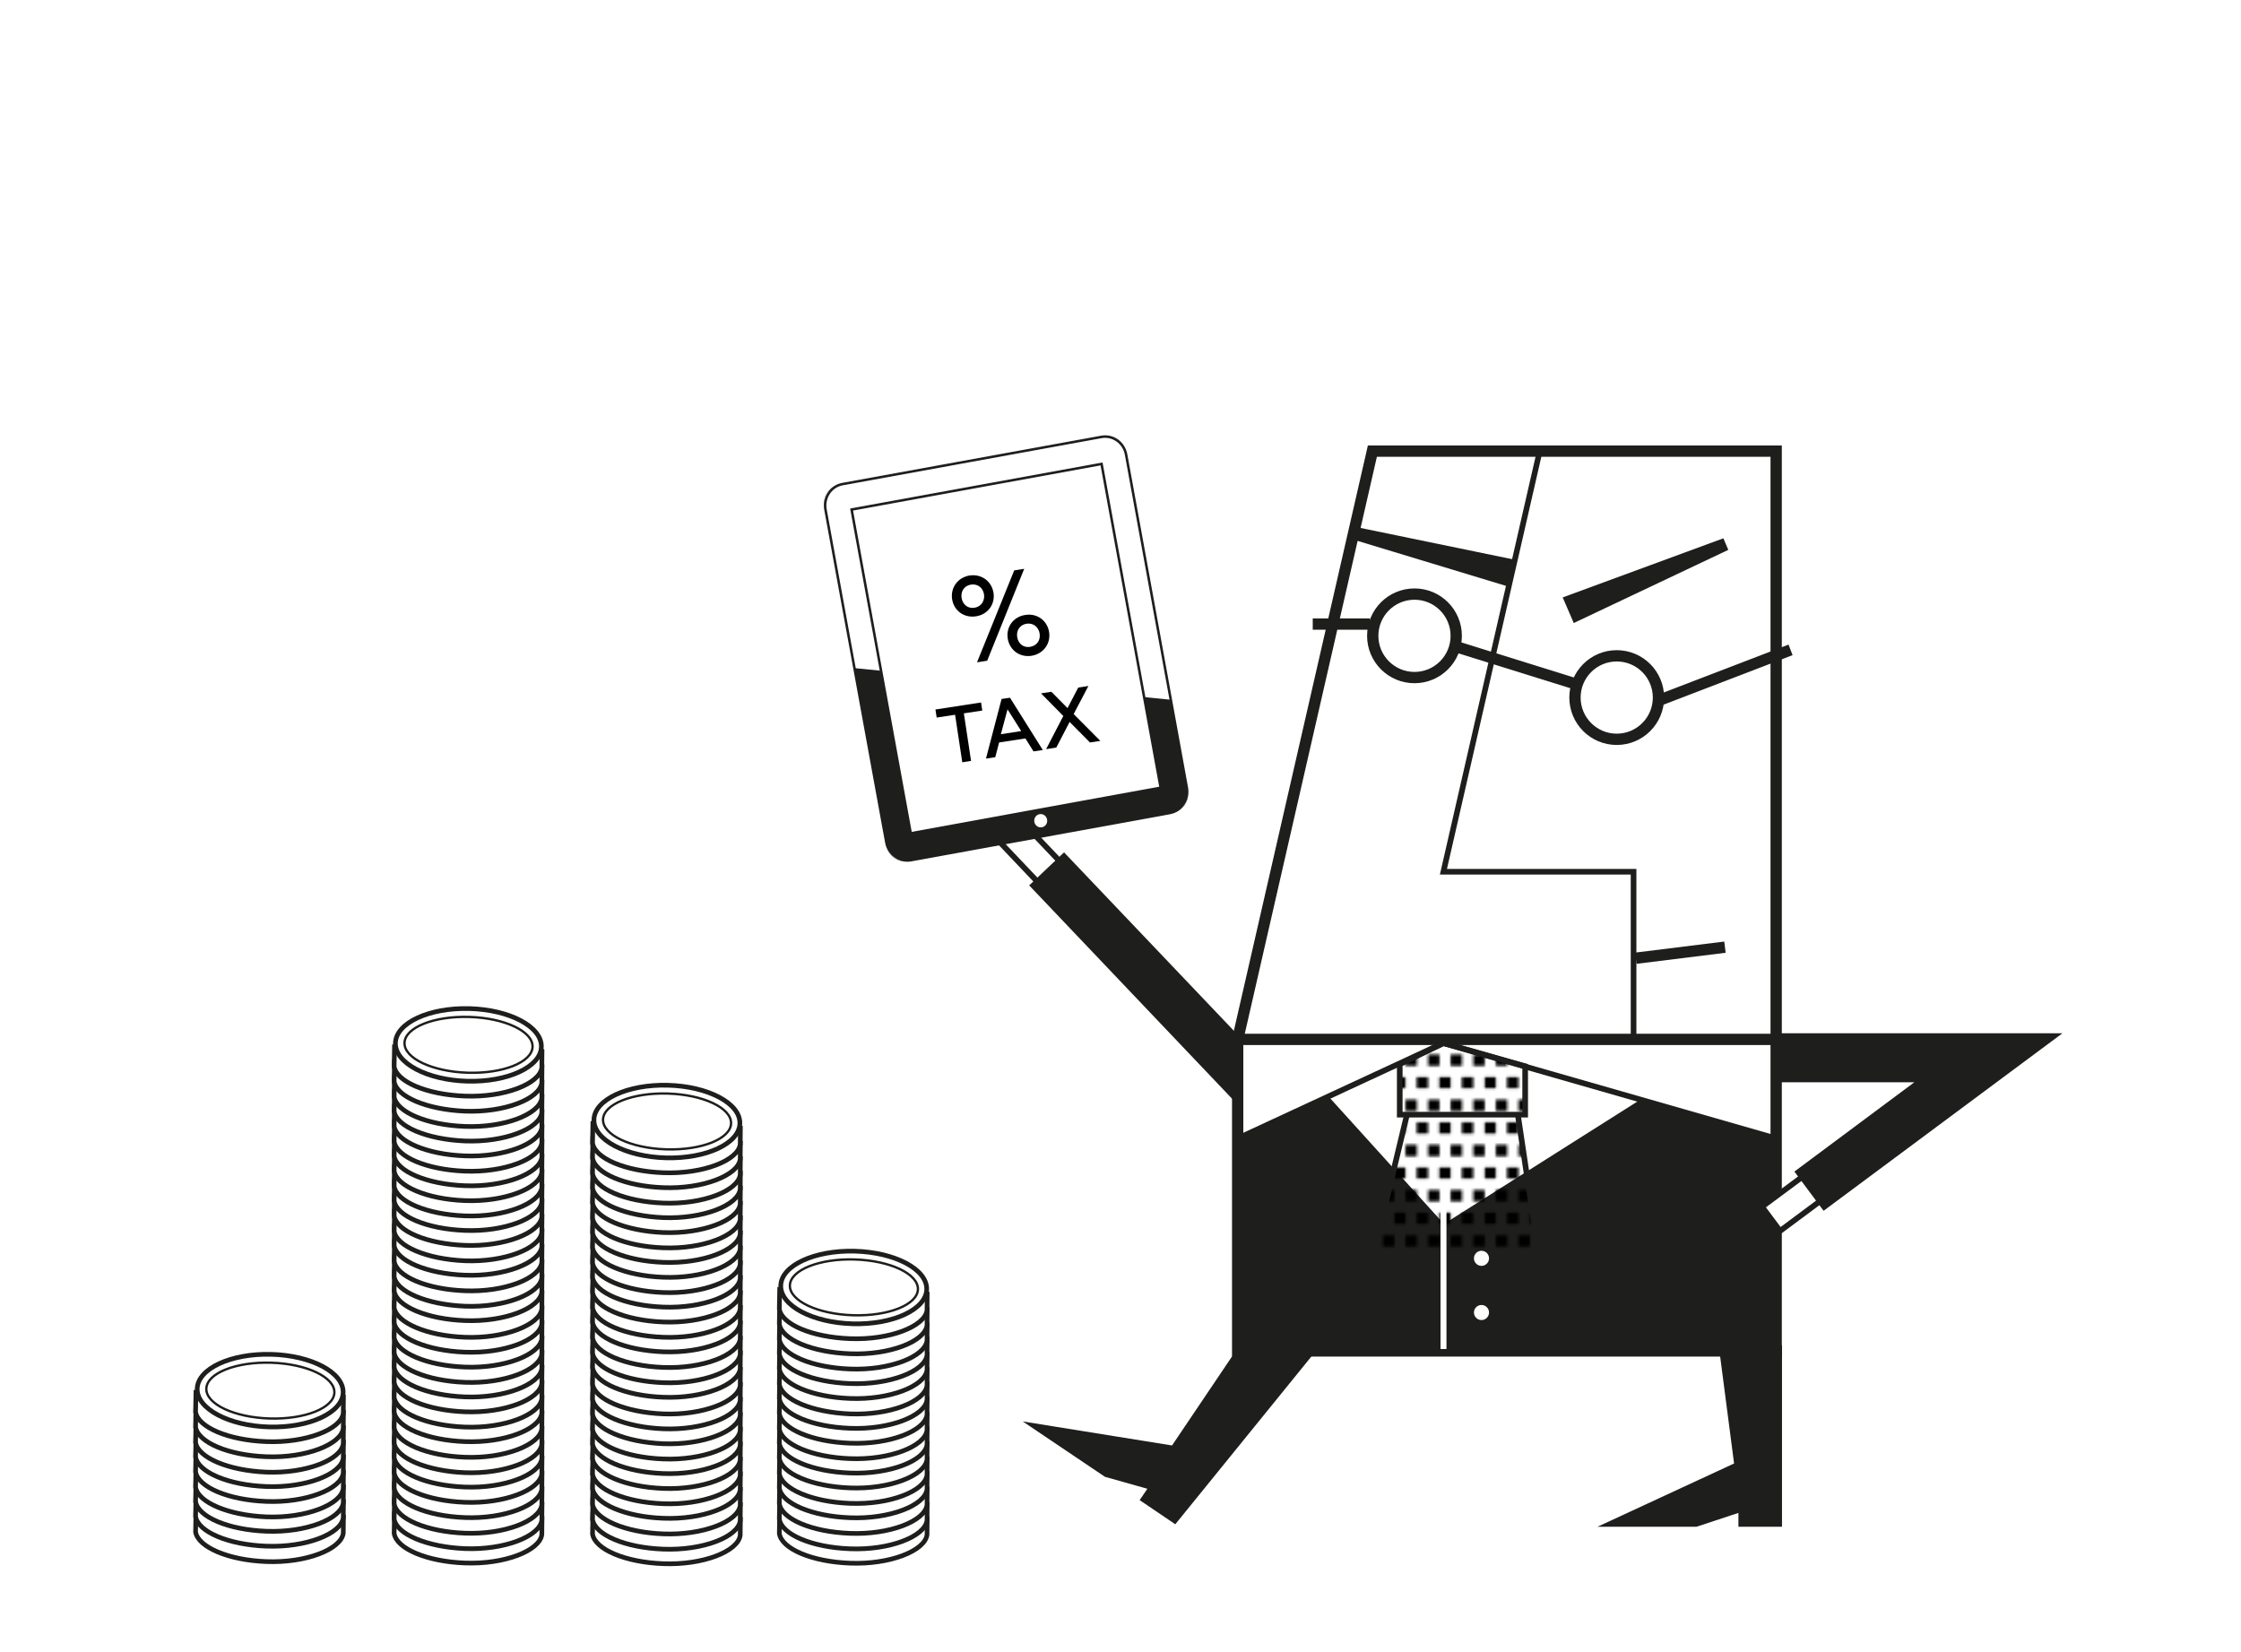 <?xml version="1.0" encoding="utf-8"?>
<!-- Generator: Adobe Illustrator 26.4.1, SVG Export Plug-In . SVG Version: 6.00 Build 0)  -->
<svg version="1.1" id="Слой_1" xmlns="http://www.w3.org/2000/svg" xmlns:xlink="http://www.w3.org/1999/xlink" x="0px" y="0px"
	 viewBox="0 0 1277.6 941.9" style="enable-background:new 0 0 1277.6 941.9;" xml:space="preserve">
<style type="text/css">
	.st0{fill:none;}
	.st1{fill:#FFFFFF;stroke:#1E1E1C;stroke-width:2.661;stroke-miterlimit:10;}
	.st2{fill:#FFFFFF;stroke:#1E1E1C;stroke-width:1.33;stroke-miterlimit:10;}
	.st3{fill:#FFFFFF;stroke:#1E1E1C;stroke-width:6.441;stroke-miterlimit:10;}
	.st4{fill:#FFFFFF;stroke:#1E1E1C;stroke-width:3.22;stroke-miterlimit:10;}
	.st5{fill:none;stroke:#1E1E1C;stroke-width:3.22;stroke-miterlimit:10;}
	.st6{fill:none;stroke:#1E1E1C;stroke-width:6.441;stroke-miterlimit:10;}
	.st7{fill:#1E1E1C;}
	.st8{fill:url(#SVGID_1_);stroke:#1E1E1C;stroke-width:3.22;stroke-miterlimit:10;}
	
		.st9{fill:url(#SVGID_00000106130035167968419580000015169537606777398412_);stroke:#1E1E1C;stroke-width:3.22;stroke-miterlimit:10;}
	.st10{fill:none;stroke:#FFFFFF;stroke-width:3.22;stroke-miterlimit:10;}
	.st11{fill:#1E1E1C;stroke:#1E1E1C;stroke-width:6.441;stroke-miterlimit:10;}
	.st12{fill:#FFFFFF;}
	.st13{clip-path:url(#SVGID_00000048497993745842192870000016419895963863946154_);fill:#1E1E1C;}
	.st14{fill:#010101;}
</style>
<pattern  x="-517.4" y="990.2" width="34" height="34" patternUnits="userSpaceOnUse" id="New_Pattern_Swatch_4" viewBox="0 -34 34 34" style="overflow:visible;">
	<g>
		<rect y="-34" class="st0" width="34" height="34"/>
		<rect x="10.6" y="-27.6" width="4.3" height="4.3"/>
		<rect x="2.1" y="-27.6" width="4.3" height="4.3"/>
		<rect x="19.1" y="-27.6" width="4.3" height="4.3"/>
		<rect x="27.6" y="-27.6" width="4.3" height="4.3"/>
		<rect x="6.4" y="-34" width="4.3" height="2.1"/>
		<rect y="-34" width="2.1" height="2.1"/>
		<rect x="14.9" y="-34" width="4.3" height="2.1"/>
		<rect x="23.4" y="-34" width="4.3" height="2.1"/>
		<rect x="31.9" y="-34" width="2.1" height="2.1"/>
		<rect x="6.4" y="-19.1" width="4.3" height="4.3"/>
		<rect y="-19.1" width="2.1" height="4.3"/>
		<rect x="14.9" y="-19.1" width="4.3" height="4.3"/>
		<rect x="23.4" y="-19.1" width="4.3" height="4.3"/>
		<rect x="31.9" y="-19.1" width="2.1" height="4.3"/>
		<rect x="10.6" y="-10.6" width="4.3" height="4.3"/>
		<rect x="2.1" y="-10.6" width="4.3" height="4.3"/>
		<rect x="19.1" y="-10.6" width="4.3" height="4.3"/>
		<rect x="27.6" y="-10.6" width="4.3" height="4.3"/>
		<rect x="6.4" y="-2.1" width="4.3" height="2.1"/>
		<rect y="-2.1" width="2.1" height="2.1"/>
		<rect x="14.9" y="-2.1" width="4.3" height="2.1"/>
		<rect x="23.4" y="-2.1" width="4.3" height="2.1"/>
		<rect x="31.9" y="-2.1" width="2.1" height="2.1"/>
	</g>
</pattern>
<g>
	<g>
		<path class="st1" d="M444.3,874.3L444.3,874.3l0.2-11.2l8.2,0.1c7.9-4,20.4-6.4,34.4-5.8c11.3,0.4,21.4,2.7,28.7,5.9l0-2.9
			l12.8,5.1c0,0-0.1,9.4-0.1,9.5c-1.2,9.2-21.3,17.1-43.9,16.2C462.8,890.4,445.6,883,444.3,874.3z"/>
	</g>
	<g>
		<path class="st1" d="M444.3,866.1L444.3,866.1l0.2-11.2l8.2,0.1c7.9-4,20.4-6.4,34.4-5.8c11.3,0.4,21.4,2.7,28.7,5.9l0-2.9
			l12.8,5.1c0,0-0.1,9.4-0.1,9.5c-1.2,9.2-21.3,17.1-43.9,16.2C462.8,882.2,445.6,874.8,444.3,866.1z"/>
	</g>
	<g>
		<path class="st1" d="M444.3,857.3L444.3,857.3l0.2-11.2l8.2,0.1c7.9-4,20.4-6.4,34.4-5.8c11.3,0.4,21.4,2.7,28.7,5.9l0-2.9
			l12.8,5.1c0,0-0.1,9.4-0.1,9.5c-1.2,9.2-21.3,17.1-43.9,16.2C462.8,873.4,445.6,866,444.3,857.3z"/>
	</g>
	<g>
		<path class="st1" d="M444.3,848.4L444.3,848.4l0.2-11.2l8.2,0.1c7.9-4,20.4-6.4,34.4-5.8c11.3,0.4,21.4,2.7,28.7,5.9l0-2.9
			l12.8,5.1c0,0-0.1,9.4-0.1,9.5c-1.2,9.2-21.3,17.1-43.9,16.2C462.8,864.5,445.6,857.1,444.3,848.4z"/>
	</g>
	<g>
		<path class="st1" d="M337.8,874.6L337.8,874.6l0.2-11.2l8.2,0.1c7.9-4,20.4-6.4,34.4-5.8c11.3,0.4,21.4,2.7,28.7,5.9l0-2.9
			l12.8,5.1c0,0-0.1,9.4-0.1,9.5c-1.2,9.2-21.3,17.1-43.9,16.2C356.4,890.7,339.2,883.3,337.8,874.6z"/>
	</g>
	<g>
		<path class="st1" d="M337.8,866.3L337.8,866.3l0.2-11.2l8.2,0.1c7.9-4,20.4-6.4,34.4-5.8c11.3,0.4,21.4,2.7,28.7,5.9l0-2.9
			l12.8,5.1c0,0-0.1,9.4-0.1,9.5c-1.2,9.2-21.3,17.1-43.9,16.2C356.4,882.4,339.2,875,337.8,866.3z"/>
	</g>
	<g>
		<path class="st1" d="M337.8,857.6L337.8,857.6l0.2-11.2l8.2,0.1c7.9-4,20.4-6.4,34.4-5.8c11.3,0.4,21.4,2.7,28.7,5.9l0-2.9
			l12.8,5.1c0,0-0.1,9.4-0.1,9.5c-1.2,9.2-21.3,17.1-43.9,16.2C356.4,873.7,339.2,866.2,337.8,857.6z"/>
	</g>
	<g>
		<path class="st1" d="M337.8,848.7L337.8,848.7l0.2-11.2l8.2,0.1c7.9-4,20.4-6.4,34.4-5.8c11.3,0.4,21.4,2.7,28.7,5.9l0-2.9
			l12.8,5.1c0,0-0.1,9.4-0.1,9.5c-1.2,9.2-21.3,17.1-43.9,16.2C356.4,864.8,339.2,857.3,337.8,848.7z"/>
	</g>
	<g>
		<path class="st1" d="M337.8,840.4L337.8,840.4l0.2-11.2l8.2,0.1c7.9-4,20.4-6.4,34.4-5.8c11.3,0.4,21.4,2.7,28.7,5.9l0-2.9
			l12.8,5.1c0,0-0.1,9.4-0.1,9.5c-1.2,9.2-21.3,17.1-43.9,16.2C356.4,856.5,339.2,849.1,337.8,840.4z"/>
	</g>
	<g>
		<path class="st1" d="M337.8,831.7L337.8,831.7l0.2-11.2l8.2,0.1c7.9-4,20.4-6.4,34.4-5.8c11.3,0.4,21.4,2.7,28.7,5.9l0-2.9
			l12.8,5.1c0,0-0.1,9.4-0.1,9.5c-1.2,9.2-21.3,17.1-43.9,16.2C356.4,847.8,339.2,840.3,337.8,831.7z"/>
	</g>
	<g>
		<path class="st1" d="M337.8,823.2L337.8,823.2l0.2-11.2l8.2,0.1c7.9-4,20.4-6.4,34.4-5.8c11.3,0.4,21.4,2.7,28.7,5.9l0-2.9
			l12.8,5.1c0,0-0.1,9.4-0.1,9.5c-1.2,9.2-21.3,17.1-43.9,16.2C356.4,839.3,339.2,831.8,337.8,823.2z"/>
	</g>
	<g>
		<path class="st1" d="M337.8,814.9L337.8,814.9l0.2-11.2l8.2,0.1c7.9-4,20.4-6.4,34.4-5.8c11.3,0.4,21.4,2.7,28.7,5.9l0-2.9
			l12.8,5.1c0,0-0.1,9.4-0.1,9.5c-1.2,9.2-21.3,17.1-43.9,16.2C356.4,831,339.2,823.6,337.8,814.9z"/>
	</g>
	<g>
		<path class="st1" d="M337.8,806.2L337.8,806.2l0.2-11.2l8.2,0.1c7.9-4,20.4-6.4,34.4-5.8c11.3,0.4,21.4,2.7,28.7,5.9l0-2.9
			l12.8,5.1c0,0-0.1,9.4-0.1,9.5c-1.2,9.2-21.3,17.1-43.9,16.2C356.4,822.2,339.2,814.8,337.8,806.2z"/>
	</g>
	<g>
		<path class="st1" d="M337.8,797.7L337.8,797.7l0.2-11.2l8.2,0.1c7.9-4,20.4-6.4,34.4-5.8c11.3,0.4,21.4,2.7,28.7,5.9l0-2.9
			l12.8,5.1c0,0-0.1,9.4-0.1,9.5c-1.2,9.2-21.3,17.1-43.9,16.2C356.4,813.7,339.2,806.3,337.8,797.7z"/>
	</g>
	<g>
		<path class="st1" d="M337.8,789.2L337.8,789.2l0.2-11.2l8.2,0.1c7.9-4,20.4-6.4,34.4-5.8c11.3,0.4,21.4,2.7,28.7,5.9l0-2.9
			l12.8,5.1c0,0-0.1,9.4-0.1,9.5c-1.2,9.2-21.3,17.1-43.9,16.2C356.4,805.2,339.2,797.8,337.8,789.2z"/>
	</g>
	<g>
		<path class="st1" d="M444.3,840.2L444.3,840.2l0.2-11.2l8.2,0.1c7.9-4,20.4-6.4,34.4-5.8c11.3,0.4,21.4,2.7,28.7,5.9l0-2.9
			l12.8,5.1c0,0-0.1,9.4-0.1,9.5c-1.2,9.2-21.3,17.1-43.9,16.2C462.8,856.3,445.6,848.8,444.3,840.2z"/>
	</g>
	<g>
		<path class="st1" d="M444.3,831.4L444.3,831.4l0.2-11.2l8.2,0.1c7.9-4,20.4-6.4,34.4-5.8c11.3,0.4,21.4,2.7,28.7,5.9l0-2.9
			l12.8,5.1c0,0-0.1,9.4-0.1,9.5c-1.2,9.2-21.3,17.1-43.9,16.2C462.8,847.5,445.6,840.1,444.3,831.4z"/>
	</g>
	<g>
		<path class="st1" d="M444.3,822.9L444.3,822.9l0.2-11.2l8.2,0.1c7.9-4,20.4-6.4,34.4-5.8c11.3,0.4,21.4,2.7,28.7,5.9l0-2.9
			l12.8,5.1c0,0-0.1,9.4-0.1,9.5c-1.2,9.2-21.3,17.1-43.9,16.2C462.8,839,445.6,831.6,444.3,822.9z"/>
	</g>
	<g>
		<path class="st1" d="M444.3,814.7L444.3,814.7l0.2-11.2l8.2,0.1c7.9-4,20.4-6.4,34.4-5.8c11.3,0.4,21.4,2.7,28.7,5.9l0-2.9
			l12.8,5.1c0,0-0.1,9.4-0.1,9.5c-1.2,9.2-21.3,17.1-43.9,16.2C462.8,830.8,445.6,823.3,444.3,814.7z"/>
	</g>
	<g>
		<path class="st1" d="M444.3,805.9L444.3,805.9l0.2-11.2l8.2,0.1c7.9-4,20.4-6.4,34.4-5.8c11.3,0.4,21.4,2.7,28.7,5.9l0-2.9
			l12.8,5.1c0,0-0.1,9.4-0.1,9.5c-1.2,9.2-21.3,17.1-43.9,16.2C462.8,822,445.6,814.6,444.3,805.9z"/>
	</g>
	<g>
		<path class="st1" d="M444.3,797.4L444.3,797.4l0.2-11.2l8.2,0.1c7.9-4,20.4-6.4,34.4-5.8c11.3,0.4,21.4,2.7,28.7,5.9l0-2.9
			l12.8,5.1c0,0-0.1,9.4-0.1,9.5c-1.2,9.2-21.3,17.1-43.9,16.2C462.8,813.5,445.6,806.1,444.3,797.4z"/>
	</g>
	<g>
		<path class="st1" d="M444.3,789.2L444.3,789.2l0.2-11.2l8.2,0.1c7.9-4,20.4-6.4,34.4-5.8c11.3,0.4,21.4,2.7,28.7,5.9l0-2.9
			l12.8,5.1c0,0-0.1,9.4-0.1,9.5c-1.2,9.2-21.3,17.1-43.9,16.2C462.8,805.2,445.6,797.8,444.3,789.2z"/>
	</g>
	<g>
		<path class="st1" d="M444.3,780.4L444.3,780.4l0.2-11.2l8.2,0.1c7.9-4,20.4-6.4,34.4-5.8c11.3,0.4,21.4,2.7,28.7,5.9l0-2.9
			l12.8,5.1c0,0-0.1,9.4-0.1,9.5c-1.2,9.2-21.3,17.1-43.9,16.2C462.8,796.5,445.6,789.1,444.3,780.4z"/>
	</g>
	<g>
		<path class="st1" d="M444.3,771.9L444.3,771.9l0.2-11.2l8.2,0.1c7.9-4,20.4-6.4,34.4-5.8c11.3,0.4,21.4,2.7,28.7,5.9l0-2.9
			l12.8,5.1c0,0-0.1,9.4-0.1,9.5c-1.2,9.2-21.3,17.1-43.9,16.2C462.8,788,445.6,780.6,444.3,771.9z"/>
	</g>
	<g>
		<path class="st1" d="M444.3,763.6L444.3,763.6l0.2-11.2l8.2,0.1c7.9-4,20.4-6.4,34.4-5.8c11.3,0.4,21.4,2.7,28.7,5.9l0-2.9
			l12.8,5.1c0,0-0.1,9.4-0.1,9.5c-1.2,9.2-21.3,17.1-43.9,16.2C462.8,779.7,445.6,772.3,444.3,763.6z"/>
	</g>
	<g>
		<path class="st1" d="M444.3,754.9L444.3,754.9l0.2-11.2l8.2,0.1c7.9-4,20.4-6.4,34.4-5.8c11.3,0.4,21.4,2.7,28.7,5.9l0-2.9
			l12.8,5.1c0,0-0.1,9.4-0.1,9.5c-1.2,9.2-21.3,17.1-43.9,16.2C462.8,771,445.6,763.6,444.3,754.9z"/>
	</g>
	<path class="st1" d="M444.3,746.3L444.3,746.3l0.2-11.2l8.2,0.1c7.9-4,20.4-6.4,34.4-5.8c11.3,0.4,21.4,2.7,28.7,5.9l0-2.9
		l12.8,5.1c0,0-0.1,9.4-0.1,9.5c-1.2,9.2-21.3,17.1-43.9,16.2C462.8,762.4,445.6,755,444.3,746.3z"/>
	
		<ellipse transform="matrix(2.607119e-02 -1 1 2.607119e-02 -260.165 1201.281)" class="st1" cx="486.4" cy="734.2" rx="20.7" ry="41.6"/>
	
		<ellipse transform="matrix(3.073914e-02 -1 1 3.073914e-02 -262.338 1197.789)" class="st2" cx="486.4" cy="734.2" rx="15.9" ry="36.5"/>
	<g>
		<path class="st1" d="M111.5,873.4L111.5,873.4l0.2-11.2l8.2,0.1c7.9-4,20.4-6.4,34.4-5.8c11.3,0.4,21.4,2.7,28.7,5.9l0-2.9
			l12.8,5.1c0,0-0.1,9.4-0.1,9.5c-1.2,9.2-21.3,17.1-43.9,16.2C130.1,889.5,112.9,882,111.5,873.4z"/>
	</g>
	<g>
		<path class="st1" d="M111.5,864.6L111.5,864.6l0.2-11.2l8.2,0.1c7.9-4,20.4-6.4,34.4-5.8c11.3,0.4,21.4,2.7,28.7,5.9l0-2.9
			l12.8,5.1c0,0-0.1,9.4-0.1,9.5c-1.2,9.2-21.3,17.1-43.9,16.2C130.1,880.7,112.9,873.3,111.5,864.6z"/>
	</g>
	<g>
		<path class="st1" d="M111.5,856.1L111.5,856.1l0.2-11.2l8.2,0.1c7.9-4,20.4-6.4,34.4-5.8c11.3,0.4,21.4,2.7,28.7,5.9l0-2.9
			l12.8,5.1c0,0-0.1,9.4-0.1,9.5c-1.2,9.2-21.3,17.1-43.9,16.2C130.1,872.2,112.9,864.8,111.5,856.1z"/>
	</g>
	<g>
		<path class="st1" d="M111.5,847.9L111.5,847.9l0.2-11.2l8.2,0.1c7.9-4,20.4-6.4,34.4-5.8c11.3,0.4,21.4,2.7,28.7,5.9l0-2.9
			l12.8,5.1c0,0-0.1,9.4-0.1,9.5c-1.2,9.2-21.3,17.1-43.9,16.2C130.1,863.9,112.9,856.5,111.5,847.9z"/>
	</g>
	<g>
		<path class="st1" d="M111.5,839.1L111.5,839.1l0.2-11.2l8.2,0.1c7.9-4,20.4-6.4,34.4-5.8c11.3,0.4,21.4,2.7,28.7,5.9l0-2.9
			l12.8,5.1c0,0-0.1,9.4-0.1,9.5c-1.2,9.2-21.3,17.1-43.9,16.2C130.1,855.2,112.9,847.8,111.5,839.1z"/>
	</g>
	<g>
		<path class="st1" d="M111.5,830.6L111.5,830.6l0.2-11.2l8.2,0.1c7.9-4,20.4-6.4,34.4-5.8c11.3,0.4,21.4,2.7,28.7,5.9l0-2.9
			l12.8,5.1c0,0-0.1,9.4-0.1,9.5c-1.2,9.2-21.3,17.1-43.9,16.2C130.1,846.7,112.9,839.3,111.5,830.6z"/>
	</g>
	<g>
		<path class="st1" d="M111.5,822.4L111.5,822.4l0.2-11.2l8.2,0.1c7.9-4,20.4-6.4,34.4-5.8c11.3,0.4,21.4,2.7,28.7,5.9l0-2.9
			l12.8,5.1c0,0-0.1,9.4-0.1,9.5c-1.2,9.2-21.3,17.1-43.9,16.2C130.1,838.4,112.9,831,111.5,822.4z"/>
	</g>
	<g>
		<path class="st1" d="M111.5,813.6L111.5,813.6l0.2-11.2l8.2,0.1c7.9-4,20.4-6.4,34.4-5.8c11.3,0.4,21.4,2.7,28.7,5.9l0-2.9
			l12.8,5.1c0,0-0.1,9.4-0.1,9.5c-1.2,9.2-21.3,17.1-43.9,16.2C130.1,829.7,112.9,822.3,111.5,813.6z"/>
	</g>
	<path class="st1" d="M111.5,805L111.5,805l0.2-11.2l8.2,0.1c7.9-4,20.4-6.4,34.4-5.8c11.3,0.4,21.4,2.7,28.7,5.9l0-2.9l12.8,5.1
		c0,0-0.1,9.4-0.1,9.5c-1.2,9.2-21.3,17.1-43.9,16.2C130.1,821.1,112.9,813.7,111.5,805z"/>
	
		<ellipse transform="matrix(2.607119e-02 -1 1 2.607119e-02 -642.88 925.865)" class="st1" cx="153.7" cy="792.9" rx="20.7" ry="41.6"/>
	
		<ellipse transform="matrix(3.073914e-02 -1 1 3.073914e-02 -643.493 922.143)" class="st2" cx="153.7" cy="792.9" rx="15.9" ry="36.5"/>
	<g>
		<path class="st1" d="M337.8,779.7L337.8,779.7l0.2-11.2l8.2,0.1c7.9-4,20.4-6.4,34.4-5.8c11.3,0.4,21.4,2.7,28.7,5.9l0-2.9
			l12.8,5.1c0,0-0.1,9.4-0.1,9.5c-1.2,9.2-21.3,17.1-43.9,16.2C356.4,795.8,339.2,788.4,337.8,779.7z"/>
	</g>
	<g>
		<path class="st1" d="M337.8,771.4L337.8,771.4l0.2-11.2l8.2,0.1c7.9-4,20.4-6.4,34.4-5.8c11.3,0.4,21.4,2.7,28.7,5.9l0-2.9
			l12.8,5.1c0,0-0.1,9.4-0.1,9.5c-1.2,9.2-21.3,17.1-43.9,16.2C356.4,787.5,339.2,780.1,337.8,771.4z"/>
	</g>
	<g>
		<path class="st1" d="M337.8,762.7L337.8,762.7l0.2-11.2l8.2,0.1c7.9-4,20.4-6.4,34.4-5.8c11.3,0.4,21.4,2.7,28.7,5.9l0-2.9
			l12.8,5.1c0,0-0.1,9.4-0.1,9.5c-1.2,9.2-21.3,17.1-43.9,16.2C356.4,778.8,339.2,771.4,337.8,762.7z"/>
	</g>
	<g>
		<path class="st1" d="M337.8,753.8L337.8,753.8l0.2-11.2l8.2,0.1c7.9-4,20.4-6.4,34.4-5.8c11.3,0.4,21.4,2.7,28.7,5.9l0-2.9
			l12.8,5.1c0,0-0.1,9.4-0.1,9.5c-1.2,9.2-21.3,17.1-43.9,16.2C356.4,769.9,339.2,762.5,337.8,753.8z"/>
	</g>
	<g>
		<path class="st1" d="M337.8,745.5L337.8,745.5l0.2-11.2l8.2,0.1c7.9-4,20.4-6.4,34.4-5.8c11.3,0.4,21.4,2.7,28.7,5.9l0-2.9
			l12.8,5.1c0,0-0.1,9.4-0.1,9.5c-1.2,9.2-21.3,17.1-43.9,16.2C356.4,761.6,339.2,754.2,337.8,745.5z"/>
	</g>
	<g>
		<path class="st1" d="M337.8,736.8L337.8,736.8l0.2-11.2l8.2,0.1c7.9-4,20.4-6.4,34.4-5.8c11.3,0.4,21.4,2.7,28.7,5.9l0-2.9
			l12.8,5.1c0,0-0.1,9.4-0.1,9.5c-1.2,9.2-21.3,17.1-43.9,16.2C356.4,752.9,339.2,745.4,337.8,736.8z"/>
	</g>
	<g>
		<path class="st1" d="M224.7,874.2L224.7,874.2l0.2-11.2l8.2,0.1c7.9-4,20.4-6.4,34.4-5.8c11.3,0.4,21.4,2.7,28.7,5.9l0-2.9
			l12.8,5.1c0,0-0.1,9.4-0.1,9.5c-1.2,9.2-21.3,17.1-43.9,16.2C243.3,890.3,226,882.9,224.7,874.2z"/>
	</g>
	<g>
		<path class="st1" d="M224.7,866L224.7,866l0.2-11.2l8.2,0.1c7.9-4,20.4-6.4,34.4-5.8c11.3,0.4,21.4,2.7,28.7,5.9l0-2.9l12.8,5.1
			c0,0-0.1,9.4-0.1,9.5c-1.2,9.2-21.3,17.1-43.9,16.2C243.3,882,226,874.6,224.7,866z"/>
	</g>
	<g>
		<path class="st1" d="M224.7,857.2L224.7,857.2l0.2-11.2l8.2,0.1c7.9-4,20.4-6.4,34.4-5.8c11.3,0.4,21.4,2.7,28.7,5.9l0-2.9
			l12.8,5.1c0,0-0.1,9.4-0.1,9.5c-1.2,9.2-21.3,17.1-43.9,16.2C243.3,873.3,226,865.9,224.7,857.2z"/>
	</g>
	<g>
		<path class="st1" d="M224.7,848.3L224.7,848.3l0.2-11.2l8.2,0.1c7.9-4,20.4-6.4,34.4-5.8c11.3,0.4,21.4,2.7,28.7,5.9l0-2.9
			l12.8,5.1c0,0-0.1,9.4-0.1,9.5c-1.2,9.2-21.3,17.1-43.9,16.2C243.3,864.4,226,857,224.7,848.3z"/>
	</g>
	<g>
		<path class="st1" d="M224.7,839.6L224.7,839.6l0.2-11.2l8.2,0.1c7.9-4,20.4-6.4,34.4-5.8c11.3,0.4,21.4,2.7,28.7,5.9l0-2.9
			l12.8,5.1c0,0-0.1,9.4-0.1,9.5c-1.2,9.2-21.3,17.1-43.9,16.2C243.3,855.7,226,848.3,224.7,839.6z"/>
	</g>
	<g>
		<path class="st1" d="M337.8,728.3L337.8,728.3l0.2-11.2l8.2,0.1c7.9-4,20.4-6.4,34.4-5.8c11.3,0.4,21.4,2.7,28.7,5.9l0-2.9
			l12.8,5.1c0,0-0.1,9.4-0.1,9.5c-1.2,9.2-21.3,17.1-43.9,16.2C356.4,744.4,339.2,736.9,337.8,728.3z"/>
	</g>
	<g>
		<path class="st1" d="M337.8,720L337.8,720l0.2-11.2l8.2,0.1c7.9-4,20.4-6.4,34.4-5.8c11.3,0.4,21.4,2.7,28.7,5.9l0-2.9l12.8,5.1
			c0,0-0.1,9.4-0.1,9.5c-1.2,9.2-21.3,17.1-43.9,16.2C356.4,736.1,339.2,728.7,337.8,720z"/>
	</g>
	<g>
		<path class="st1" d="M337.8,711.3L337.8,711.3l0.2-11.2l8.2,0.1c7.9-4,20.4-6.4,34.4-5.8c11.3,0.4,21.4,2.7,28.7,5.9l0-2.9
			l12.8,5.1c0,0-0.1,9.4-0.1,9.5c-1.2,9.2-21.3,17.1-43.9,16.2C356.4,727.4,339.2,719.9,337.8,711.3z"/>
	</g>
	<g>
		<path class="st1" d="M337.8,702.8L337.8,702.8l0.2-11.2l8.2,0.1c7.9-4,20.4-6.4,34.4-5.8c11.3,0.4,21.4,2.7,28.7,5.9l0-2.9
			l12.8,5.1c0,0-0.1,9.4-0.1,9.5c-1.2,9.2-21.3,17.1-43.9,16.2C356.4,718.9,339.2,711.4,337.8,702.8z"/>
	</g>
	<g>
		<path class="st1" d="M337.8,694.5L337.8,694.5l0.2-11.2l8.2,0.1c7.9-4,20.4-6.4,34.4-5.8c11.3,0.4,21.4,2.7,28.7,5.9l0-2.9
			l12.8,5.1c0,0-0.1,9.4-0.1,9.5c-1.2,9.2-21.3,17.1-43.9,16.2C356.4,710.6,339.2,703.2,337.8,694.5z"/>
	</g>
	<g>
		<path class="st1" d="M337.8,685.8L337.8,685.8l0.2-11.2l8.2,0.1c7.9-4,20.4-6.4,34.4-5.8c11.3,0.4,21.4,2.7,28.7,5.9l0-2.9
			l12.8,5.1c0,0-0.1,9.4-0.1,9.5c-1.2,9.2-21.3,17.1-43.9,16.2C356.4,701.8,339.2,694.4,337.8,685.8z"/>
	</g>
	<g>
		<path class="st1" d="M337.8,677.3L337.8,677.3l0.2-11.2l8.2,0.1c7.9-4,20.4-6.4,34.4-5.8c11.3,0.4,21.4,2.7,28.7,5.9l0-2.9
			l12.8,5.1c0,0-0.1,9.4-0.1,9.5c-1.2,9.2-21.3,17.1-43.9,16.2C356.4,693.3,339.2,685.9,337.8,677.3z"/>
	</g>
	<g>
		<path class="st1" d="M337.8,669L337.8,669l0.2-11.2l8.2,0.1c7.9-4,20.4-6.4,34.4-5.8c11.3,0.4,21.4,2.7,28.7,5.9l0-2.9l12.8,5.1
			c0,0-0.1,9.4-0.1,9.5c-1.2,9.2-21.3,17.1-43.9,16.2C356.4,685.1,339.2,677.7,337.8,669z"/>
	</g>
	<g>
		<path class="st1" d="M337.8,660.2L337.8,660.2l0.2-11.2l8.2,0.1c7.9-4,20.4-6.4,34.4-5.8c11.3,0.4,21.4,2.7,28.7,5.9l0-2.9
			l12.8,5.1c0,0-0.1,9.4-0.1,9.5c-1.2,9.2-21.3,17.1-43.9,16.2C356.4,676.3,339.2,668.9,337.8,660.2z"/>
	</g>
	<path class="st1" d="M337.8,651.7L337.8,651.7l0.2-11.2l8.2,0.1c7.9-4,20.4-6.4,34.4-5.8c11.3,0.4,21.4,2.7,28.7,5.9l0-2.9
		l12.8,5.1c0,0-0.1,9.4-0.1,9.5c-1.2,9.2-21.3,17.1-43.9,16.2C356.4,667.8,339.2,660.4,337.8,651.7z"/>
	
		<ellipse transform="matrix(2.607119e-02 -1 1 2.607119e-02 -269.204 1002.746)" class="st1" cx="380" cy="639.5" rx="20.7" ry="41.6"/>
	
		<ellipse transform="matrix(3.073914e-02 -1 1 3.073914e-02 -270.894 999.71)" class="st2" cx="380" cy="639.5" rx="15.9" ry="36.5"/>
	<g>
		<path class="st1" d="M224.7,830.9L224.7,830.9l0.2-11.2l8.2,0.1c7.9-4,20.4-6.4,34.4-5.8c11.3,0.4,21.4,2.7,28.7,5.9l0-2.9
			l12.8,5.1c0,0-0.1,9.4-0.1,9.5c-1.2,9.2-21.3,17.1-43.9,16.2C243.3,847,226,839.6,224.7,830.9z"/>
	</g>
	<g>
		<path class="st1" d="M224.7,822.7L224.7,822.7l0.2-11.2l8.2,0.1c7.9-4,20.4-6.4,34.4-5.8c11.3,0.4,21.4,2.7,28.7,5.9l0-2.9
			l12.8,5.1c0,0-0.1,9.4-0.1,9.5c-1.2,9.2-21.3,17.1-43.9,16.2C243.3,838.7,226,831.3,224.7,822.7z"/>
	</g>
	<g>
		<path class="st1" d="M224.7,813.9L224.7,813.9l0.2-11.2l8.2,0.1c7.9-4,20.4-6.4,34.4-5.8c11.3,0.4,21.4,2.7,28.7,5.9l0-2.9
			l12.8,5.1c0,0-0.1,9.4-0.1,9.5c-1.2,9.2-21.3,17.1-43.9,16.2C243.3,830,226,822.6,224.7,813.9z"/>
	</g>
	<g>
		<path class="st1" d="M224.7,805L224.7,805l0.2-11.2l8.2,0.1c7.9-4,20.4-6.4,34.4-5.8c11.3,0.4,21.4,2.7,28.7,5.9l0-2.9l12.8,5.1
			c0,0-0.1,9.4-0.1,9.5c-1.2,9.2-21.3,17.1-43.9,16.2C243.3,821.1,226,813.7,224.7,805z"/>
	</g>
	<g>
		<path class="st1" d="M224.7,796.7L224.7,796.7l0.2-11.2l8.2,0.1c7.9-4,20.4-6.4,34.4-5.8c11.3,0.4,21.4,2.7,28.7,5.9l0-2.9
			l12.8,5.1c0,0-0.1,9.4-0.1,9.5c-1.2,9.2-21.3,17.1-43.9,16.2C243.3,812.8,226,805.4,224.7,796.7z"/>
	</g>
	<g>
		<path class="st1" d="M224.7,788L224.7,788l0.2-11.2l8.2,0.1c7.9-4,20.4-6.4,34.4-5.8c11.3,0.4,21.4,2.7,28.7,5.9l0-2.9l12.8,5.1
			c0,0-0.1,9.4-0.1,9.5c-1.2,9.2-21.3,17.1-43.9,16.2C243.3,804.1,226,796.7,224.7,788z"/>
	</g>
	<g>
		<path class="st1" d="M224.7,779.5L224.7,779.5l0.2-11.2l8.2,0.1c7.9-4,20.4-6.4,34.4-5.8c11.3,0.4,21.4,2.7,28.7,5.9l0-2.9
			l12.8,5.1c0,0-0.1,9.4-0.1,9.5c-1.2,9.2-21.3,17.1-43.9,16.2C243.3,795.6,226,788.1,224.7,779.5z"/>
	</g>
	<g>
		<path class="st1" d="M224.7,771.2L224.7,771.2l0.2-11.2l8.2,0.1c7.9-4,20.4-6.4,34.4-5.8c11.3,0.4,21.4,2.7,28.7,5.9l0-2.9
			l12.8,5.1c0,0-0.1,9.4-0.1,9.5c-1.2,9.2-21.3,17.1-43.9,16.2C243.3,787.3,226,779.9,224.7,771.2z"/>
	</g>
	<g>
		<path class="st1" d="M224.7,762.5L224.7,762.5l0.2-11.2l8.2,0.1c7.9-4,20.4-6.4,34.4-5.8c11.3,0.4,21.4,2.7,28.7,5.9l0-2.9
			l12.8,5.1c0,0-0.1,9.4-0.1,9.5c-1.2,9.2-21.3,17.1-43.9,16.2C243.3,778.6,226,771.1,224.7,762.5z"/>
	</g>
	<g>
		<path class="st1" d="M224.7,754L224.7,754l0.2-11.2l8.2,0.1c7.9-4,20.4-6.4,34.4-5.8c11.3,0.4,21.4,2.7,28.7,5.9l0-2.9l12.8,5.1
			c0,0-0.1,9.4-0.1,9.5c-1.2,9.2-21.3,17.1-43.9,16.2C243.3,770.1,226,762.6,224.7,754z"/>
	</g>
	<g>
		<path class="st1" d="M224.7,745.5L224.7,745.5l0.2-11.2l8.2,0.1c7.9-4,20.4-6.4,34.4-5.8c11.3,0.4,21.4,2.7,28.7,5.9l0-2.9
			l12.8,5.1c0,0-0.1,9.4-0.1,9.5c-1.2,9.2-21.3,17.1-43.9,16.2C243.3,761.6,226,754.1,224.7,745.5z"/>
	</g>
	<g>
		<path class="st1" d="M224.7,736L224.7,736l0.2-11.2l8.2,0.1c7.9-4,20.4-6.4,34.4-5.8c11.3,0.4,21.4,2.7,28.7,5.9l0-2.9l12.8,5.1
			c0,0-0.1,9.4-0.1,9.5c-1.2,9.2-21.3,17.1-43.9,16.2C243.3,752.1,226,744.7,224.7,736z"/>
	</g>
	<g>
		<path class="st1" d="M224.7,727.8L224.7,727.8l0.2-11.2l8.2,0.1c7.9-4,20.4-6.4,34.4-5.8c11.3,0.4,21.4,2.7,28.7,5.9l0-2.9
			l12.8,5.1c0,0-0.1,9.4-0.1,9.5c-1.2,9.2-21.3,17.1-43.9,16.2C243.3,743.8,226,736.4,224.7,727.8z"/>
	</g>
	<g>
		<path class="st1" d="M224.7,719L224.7,719l0.2-11.2l8.2,0.1c7.9-4,20.4-6.4,34.4-5.8c11.3,0.4,21.4,2.7,28.7,5.9l0-2.9l12.8,5.1
			c0,0-0.1,9.4-0.1,9.5c-1.2,9.2-21.3,17.1-43.9,16.2C243.3,735.1,226,727.7,224.7,719z"/>
	</g>
	<g>
		<path class="st1" d="M224.7,710.1L224.7,710.1l0.2-11.2l8.2,0.1c7.9-4,20.4-6.4,34.4-5.8c11.3,0.4,21.4,2.7,28.7,5.9l0-2.9
			l12.8,5.1c0,0-0.1,9.4-0.1,9.5c-1.2,9.2-21.3,17.1-43.9,16.2C243.3,726.2,226,718.8,224.7,710.1z"/>
	</g>
	<g>
		<path class="st1" d="M224.7,701.9L224.7,701.9l0.2-11.2l8.2,0.1c7.9-4,20.4-6.4,34.4-5.8c11.3,0.4,21.4,2.7,28.7,5.9l0-2.9
			l12.8,5.1c0,0-0.1,9.4-0.1,9.5c-1.2,9.2-21.3,17.1-43.9,16.2C243.3,717.9,226,710.5,224.7,701.9z"/>
	</g>
	<g>
		<path class="st1" d="M224.7,693.1L224.7,693.1l0.2-11.2l8.2,0.1c7.9-4,20.4-6.4,34.4-5.8c11.3,0.4,21.4,2.7,28.7,5.9l0-2.9
			l12.8,5.1c0,0-0.1,9.4-0.1,9.5c-1.2,9.2-21.3,17.1-43.9,16.2C243.3,709.2,226,701.8,224.7,693.1z"/>
	</g>
	<g>
		<path class="st1" d="M224.7,684.6L224.7,684.6l0.2-11.2l8.2,0.1c7.9-4,20.4-6.4,34.4-5.8c11.3,0.4,21.4,2.7,28.7,5.9l0-2.9
			l12.8,5.1c0,0-0.1,9.4-0.1,9.5c-1.2,9.2-21.3,17.1-43.9,16.2C243.3,700.7,226,693.3,224.7,684.6z"/>
	</g>
	<g>
		<path class="st1" d="M224.7,676.3L224.7,676.3l0.2-11.2l8.2,0.1c7.9-4,20.4-6.4,34.4-5.8c11.3,0.4,21.4,2.7,28.7,5.9l0-2.9
			l12.8,5.1c0,0-0.1,9.4-0.1,9.5c-1.2,9.2-21.3,17.1-43.9,16.2C243.3,692.4,226,685,224.7,676.3z"/>
	</g>
	<g>
		<path class="st1" d="M224.7,667.6L224.7,667.6l0.2-11.2l8.2,0.1c7.9-4,20.4-6.4,34.4-5.8c11.3,0.4,21.4,2.7,28.7,5.9l0-2.9
			l12.8,5.1c0,0-0.1,9.4-0.1,9.5c-1.2,9.2-21.3,17.1-43.9,16.2C243.3,683.7,226,676.2,224.7,667.6z"/>
	</g>
	<g>
		<path class="st1" d="M224.7,659.1L224.7,659.1l0.2-11.2l8.2,0.1c7.9-4,20.4-6.4,34.4-5.8c11.3,0.4,21.4,2.7,28.7,5.9l0-2.9
			l12.8,5.1c0,0-0.1,9.4-0.1,9.5c-1.2,9.2-21.3,17.1-43.9,16.2C243.3,675.2,226,667.7,224.7,659.1z"/>
	</g>
	<g>
		<path class="st1" d="M224.7,650.8L224.7,650.8l0.2-11.2l8.2,0.1c7.9-4,20.4-6.4,34.4-5.8c11.3,0.4,21.4,2.7,28.7,5.9l0-2.9
			l12.8,5.1c0,0-0.1,9.4-0.1,9.5c-1.2,9.2-21.3,17.1-43.9,16.2C243.3,666.9,226,659.5,224.7,650.8z"/>
	</g>
	<g>
		<path class="st1" d="M224.7,642.1L224.7,642.1l0.2-11.2l8.2,0.1c7.9-4,20.4-6.4,34.4-5.8c11.3,0.4,21.4,2.7,28.7,5.9l0-2.9
			l12.8,5.1c0,0-0.1,9.4-0.1,9.5c-1.2,9.2-21.3,17.1-43.9,16.2C243.3,658.2,226,650.7,224.7,642.1z"/>
	</g>
	<g>
		<path class="st1" d="M224.7,633.6L224.7,633.6l0.2-11.2l8.2,0.1c7.9-4,20.4-6.4,34.4-5.8c11.3,0.4,21.4,2.7,28.7,5.9l0-2.9
			l12.8,5.1c0,0-0.1,9.4-0.1,9.5c-1.2,9.2-21.3,17.1-43.9,16.2C243.3,649.6,226,642.2,224.7,633.6z"/>
	</g>
	<g>
		<path class="st1" d="M224.7,625.3L224.7,625.3l0.2-11.2l8.2,0.1c7.9-4,20.4-6.4,34.4-5.8c11.3,0.4,21.4,2.7,28.7,5.9l0-2.9
			l12.8,5.1c0,0-0.1,9.4-0.1,9.5c-1.2,9.2-21.3,17.1-43.9,16.2C243.3,641.4,226,634,224.7,625.3z"/>
	</g>
	<g>
		<path class="st1" d="M224.7,616.6L224.7,616.6l0.2-11.2l8.2,0.1c7.9-4,20.4-6.4,34.4-5.8c11.3,0.4,21.4,2.7,28.7,5.9l0-2.9
			l12.8,5.1c0,0-0.1,9.4-0.1,9.5c-1.2,9.2-21.3,17.1-43.9,16.2C243.3,632.6,226,625.2,224.7,616.6z"/>
	</g>
	<path class="st1" d="M224.7,608L224.7,608l0.2-11.2l8.2,0.1c7.9-4,20.4-6.4,34.4-5.8c11.3,0.4,21.4,2.7,28.7,5.9l0-2.9l12.8,5.1
		c0,0-0.1,9.4-0.1,9.5c-1.2,9.2-21.3,17.1-43.9,16.2C243.3,624.1,226,616.7,224.7,608z"/>
	
		<ellipse transform="matrix(2.607119e-02 -1 1 2.607119e-02 -335.725 847.084)" class="st1" cx="266.9" cy="595.8" rx="20.7" ry="41.6"/>
	
		<ellipse transform="matrix(3.073914e-02 -1 1 3.073914e-02 -336.891 844.268)" class="st2" cx="266.9" cy="595.8" rx="15.9" ry="36.5"/>
</g>
<g>
	<polyline class="st3" points="705.6,592.6 705.6,770.2 1012.6,770.2 1012.6,592.6 	"/>
	<g>
		<path class="st4" d="M1012.7,700"/>
		<path class="st4" d="M1012.6,592.6"/>
	</g>
	<polygon class="st3" points="705.6,592.6 1012.6,592.6 1012.6,257.2 782.4,257.2 	"/>
	<polyline class="st5" points="877.8,257.2 822.9,497 931.3,497 931.3,592.6 	"/>
	<line class="st6" x1="983.4" y1="540" x2="932.6" y2="546.3"/>
	<polyline class="st5" points="705.6,649.1 822.9,594.7 1012.6,649.1 	"/>
	<polyline class="st5" points="937.3,627.5 822.9,699.9 756.1,626.1 	"/>
	<polygon class="st7" points="705.6,649.1 705.6,770.2 1012.6,770.2 1012.7,649.1 937.3,627.5 822.9,699.9 756.1,626.1 	"/>
	<pattern  id="SVGID_1_" xlink:href="#New_Pattern_Swatch_4" patternTransform="matrix(-1.515 0 0 1.515 -17241.531 4113.521)">
	</pattern>
	<polygon class="st8" points="798,606.7 798,635.5 869.5,635.5 869.5,607.9 822.9,594.7 	"/>
	
		<pattern  id="SVGID_00000031900396807298685500000004616818878988427649_" xlink:href="#New_Pattern_Swatch_4" patternTransform="matrix(-1.515 0 0 1.515 -17241.531 4113.521)">
	</pattern>
	
		<polyline style="fill:url(#SVGID_00000031900396807298685500000004616818878988427649_);stroke:#1E1E1C;stroke-width:3.22;stroke-miterlimit:10;" points="
		802.3,634.7 783.2,714.3 877.1,714.3 865.2,634.7 	"/>
	<line class="st10" x1="822.9" y1="769.1" x2="822.9" y2="689"/>
	<circle class="st6" cx="921.7" cy="397.7" r="23.8"/>
	<circle class="st6" cx="806.4" cy="362.5" r="23.8"/>
	<line class="st6" x1="897.5" y1="389.7" x2="830.1" y2="368.7"/>
	<line class="st6" x1="945.5" y1="399.4" x2="1020.8" y2="370.5"/>
	<line class="st6" x1="781" y1="355.8" x2="748.4" y2="355.8"/>
	<polygon class="st7" points="982.5,306.9 890.9,340.6 897.2,355.2 985.3,313.5 	"/>
	<polygon class="st7" points="769.1,306.9 860.8,334.7 864.5,319.3 770.8,300 	"/>
	<polygon class="st11" points="925.4,867.2 966.7,867.2 994.3,858.1 994.3,867.2 1012.7,867.2 1012.7,770.2 983.5,770.2 
		992.1,836.3 	"/>
	<polygon class="st11" points="597,815.9 631.3,839 659.3,846.9 654.2,854.4 669.4,864.7 751.4,763.6 724.9,745.7 669.7,827.6 	"/>
	<circle class="st12" cx="844.6" cy="717.4" r="4.3"/>
	<circle class="st12" cx="844.6" cy="748.3" r="4.3"/>
	<line class="st10" x1="822.9" y1="769.1" x2="822.9" y2="689"/>
	<g>
		<polyline class="st4" points="592.5,503.8 568.2,478.2 581.7,467.4 605,491.9 		"/>
		<g>
			<polyline class="st11" points="705.8,625.3 591.3,504.9 606.5,490.5 705.2,594.2 			"/>
		</g>
	</g>
	<g>
		<polyline class="st4" points="1039.8,683.2 1014.8,701.8 1004.5,688 1028.9,669.9 		"/>
		<g>
			<polygon class="st11" points="1101.1,613.8 1013.2,613.8 1013.2,592.3 1166.1,592.3 1040.3,685.8 1027.5,668.6 			"/>
		</g>
	</g>
	<path class="st7" d="M517.3,490.9l151.7-27.7c5.4-1,9-6.2,8-11.6l-35.6-194.8c-1-5.4-6.2-9-11.6-8l-151.7,27.7c-5.4,1-9,6.2-8,11.6
		l35.6,194.8C506.7,488.2,512,491.8,517.3,490.9z"/>
	<path class="st12" d="M517.3,490.9l151.7-27.7c5.4-1,9-6.2,8-11.6l-35.6-194.8c-1-5.4-6.2-9-11.6-8l-151.7,27.7
		c-5.4,1-9,6.2-8,11.6l35.6,194.8C506.7,488.2,512,491.8,517.3,490.9z"/>
	
		<rect x="479.8" y="297.4" transform="matrix(0.18 0.984 -0.984 0.18 834.343 -260.949)" class="st12" width="187.6" height="144.8"/>
	<g>
		<defs>
			<path id="SVGID_00000168096000590405282400000014482533289393160353_" d="M470.6,290.5l34.7,189.8c1.2,6.8,7.6,11.3,14.1,10.1
				L667,463.5c6.5-1.2,10.9-7.7,9.6-14.5L642,259.2c-1.2-6.8-7.6-11.3-14.1-10.1L480.3,276C473.7,277.2,469.4,283.7,470.6,290.5z
				 M485.5,290.5l142.5-26l33.7,184.6l-142.5,26L485.5,290.5z"/>
		</defs>
		<clipPath id="SVGID_00000053541085573812834650000009851432800521278370_">
			<use xlink:href="#SVGID_00000168096000590405282400000014482533289393160353_"  style="overflow:visible;"/>
		</clipPath>
		<polygon style="clip-path:url(#SVGID_00000053541085573812834650000009851432800521278370_);fill:#1E1E1C;" points="447.6,505.9 
			720.5,533.2 731,405.3 458.1,378 		"/>
		
			<use xlink:href="#SVGID_00000168096000590405282400000014482533289393160353_"  style="overflow:visible;fill:none;stroke:#1E1E1C;stroke-width:1.425;stroke-miterlimit:10;"/>
	</g>
	<g>
		<path class="st14" d="M566.4,338c1,6.5-3.2,12.4-10.1,13.4c-6.8,1-12.5-3.3-13.5-9.8c-1-6.5,3.2-12.4,10-13.5
			C559.7,327.1,565.4,331.5,566.4,338z M561,338.9c-0.6-3.8-3.6-6.2-7.5-5.6c-3.7,0.6-5.9,3.8-5.3,7.6c0.6,3.7,3.6,6.2,7.3,5.6
			C559.4,345.9,561.5,342.6,561,338.9z M578.2,325.2l5.7-0.9l-21.1,52.4l-5.8,0.9L578.2,325.2z M598.1,360.4
			c1,6.5-3.2,12.4-10.1,13.5c-6.8,1-12.5-3.4-13.5-9.9c-1-6.5,3.2-12.4,10-13.4C591.4,349.5,597.1,353.9,598.1,360.4z M592.7,361.2
			c-0.6-3.7-3.6-6.2-7.5-5.6c-3.7,0.6-5.9,3.8-5.3,7.6c0.6,3.8,3.6,6.2,7.3,5.6C591.1,368.2,593.3,365,592.7,361.2z"/>
		<path class="st14" d="M559.3,400.5l0.7,4.6l-10.5,1.6l4.1,27.1l-5,0.8l-4.1-27.1l-10.5,1.6l-0.7-4.6L559.3,400.5z"/>
		<path class="st14" d="M571,398.5l4.8-0.7l18.7,29.8l-5.3,0.8l-4.6-7.4l-15,2.3l-2.2,8.4l-5.3,0.8L571,398.5z M582.2,416.8
			l-7.8-12.4l-3.8,14.2L582.2,416.8z"/>
		<path class="st14" d="M606.2,408.2l-12.7-12.9l5.9-0.9l9.2,9.3l6.1-11.7l5.8-0.9l-8.4,16l15.2,15.3l-5.9,0.9l-11.6-11.7l-7.6,14.6
			l-5.8,0.9L606.2,408.2z"/>
	</g>
	
		<ellipse transform="matrix(0.996 -8.979356e-02 8.979356e-02 0.996 -39.621 55.163)" class="st12" cx="593.3" cy="467.9" rx="3.7" ry="3.8"/>
</g>
</svg>
